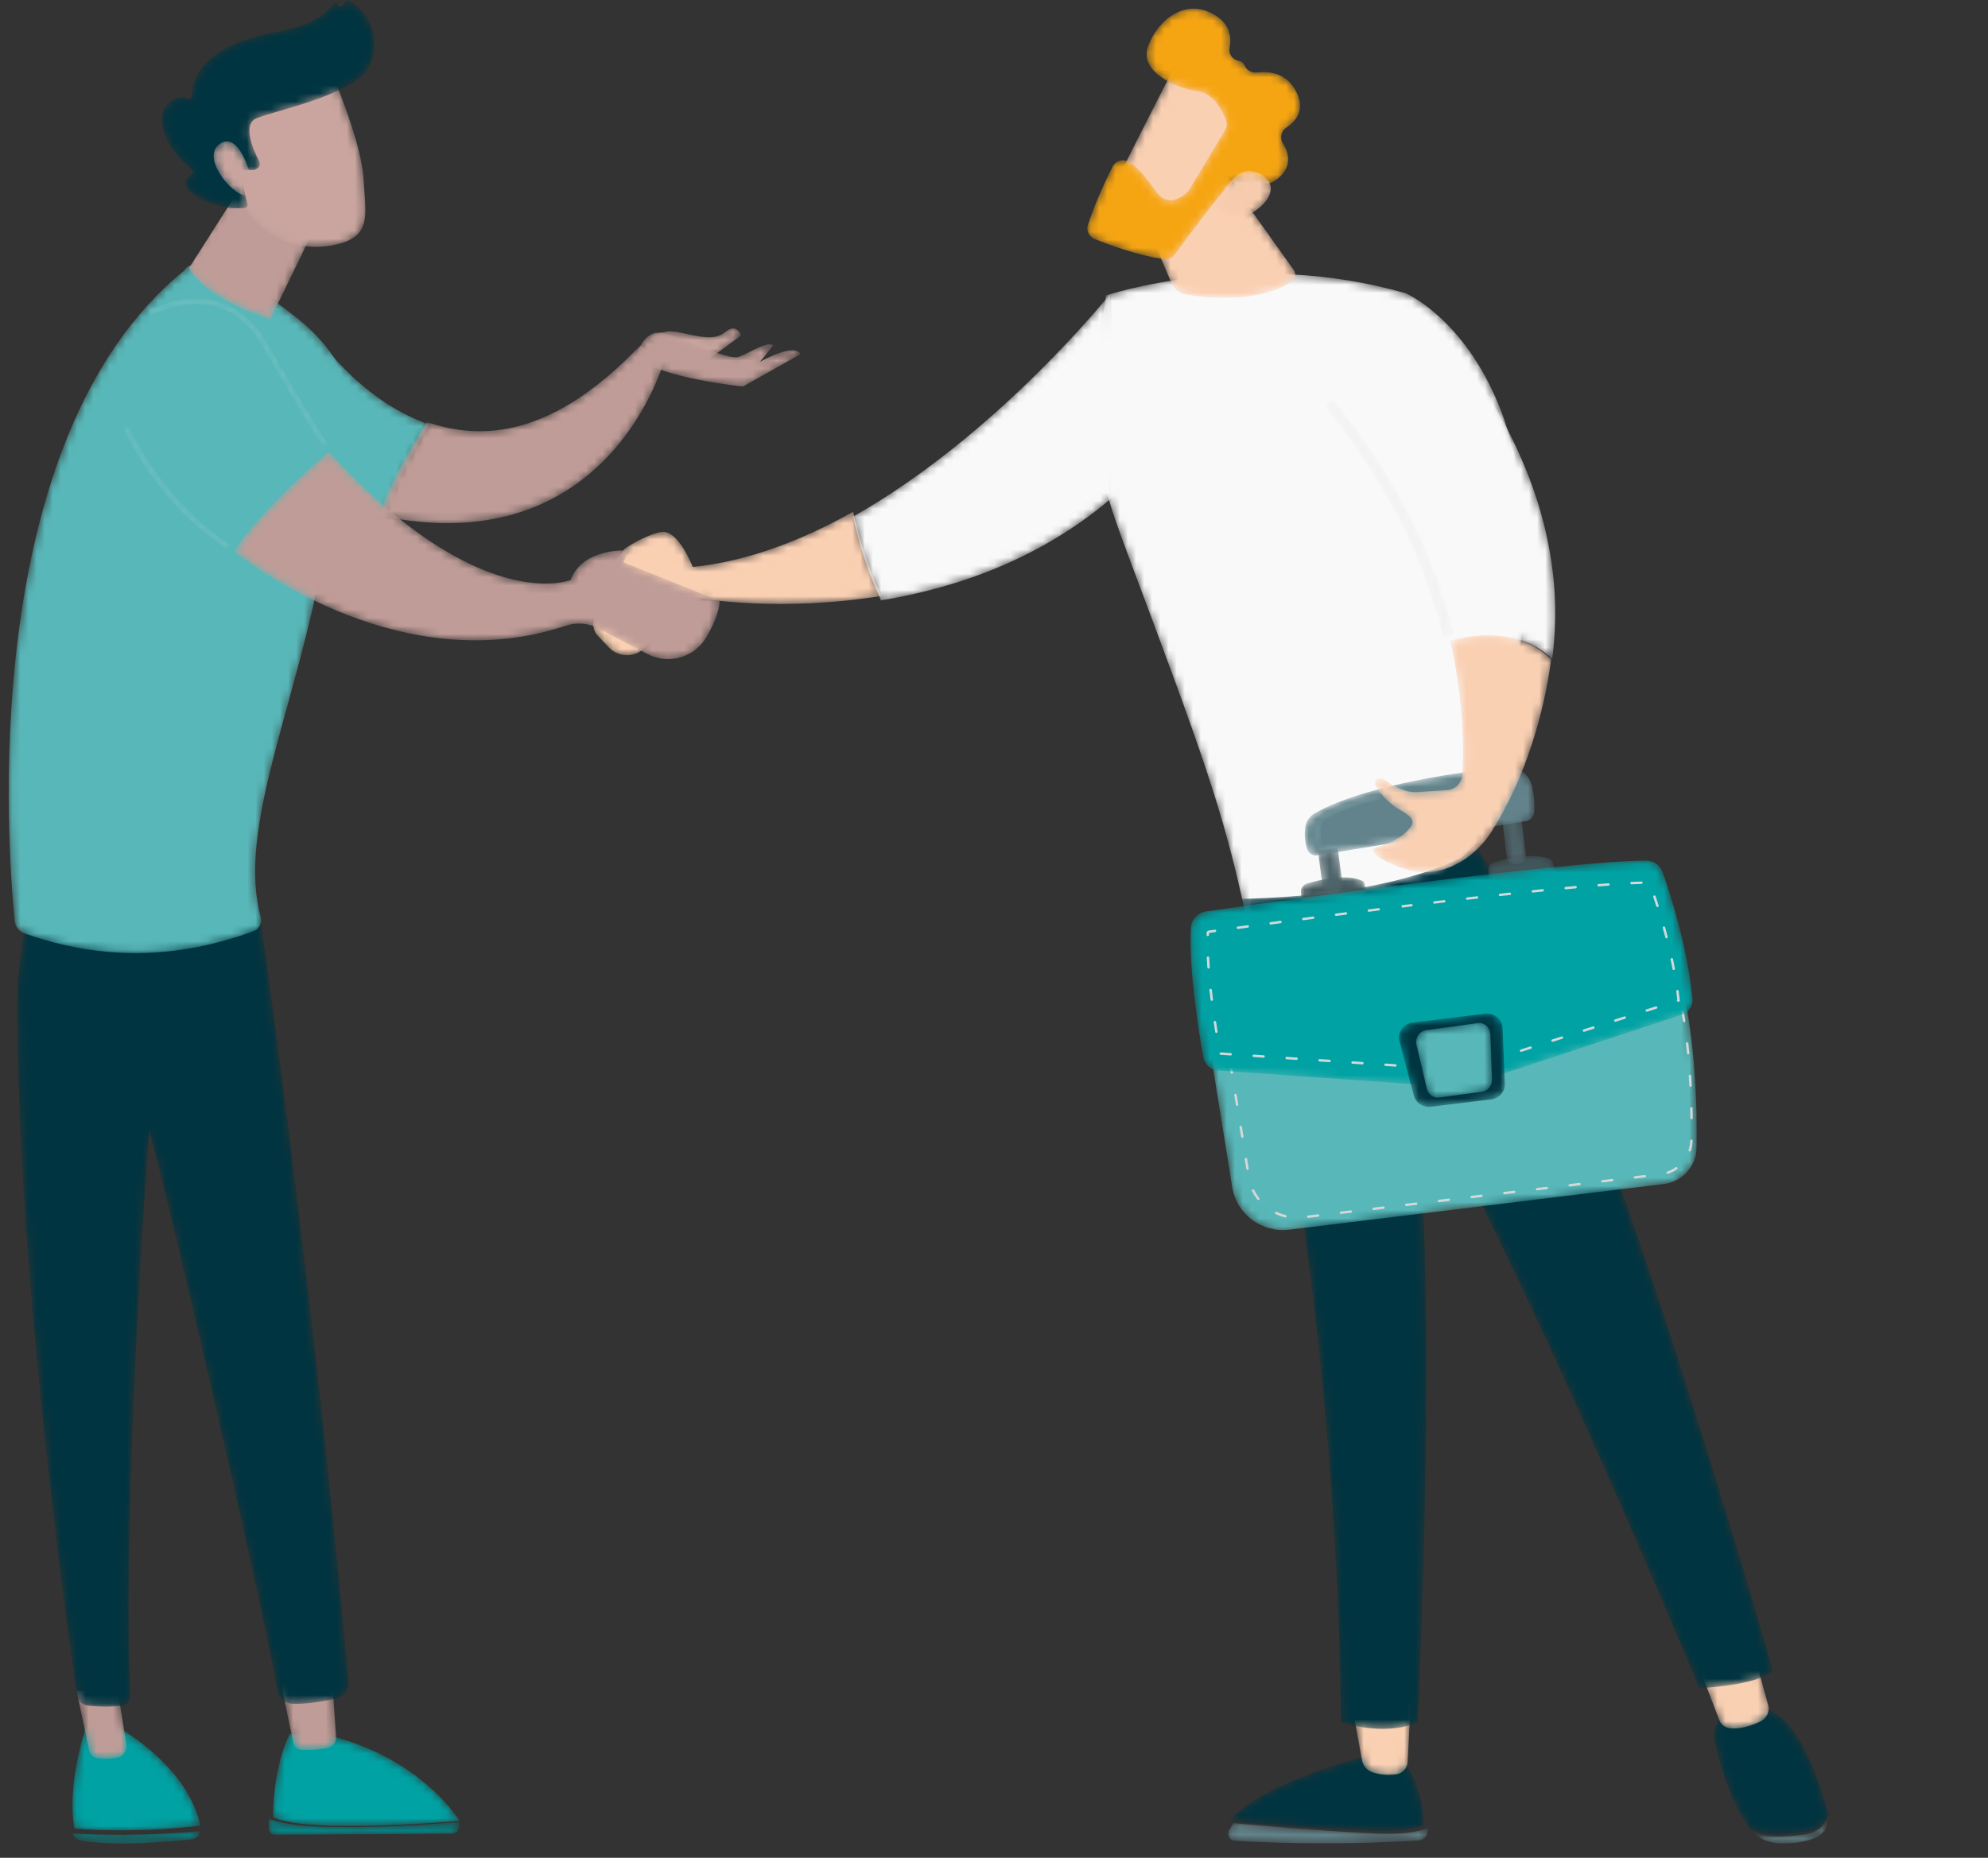 <?xml version="1.0" encoding="UTF-8"?>
<svg width="245px" height="229px" viewBox="0 0 245 229" version="1.1" xmlns="http://www.w3.org/2000/svg" xmlns:xlink="http://www.w3.org/1999/xlink">
    <rect x="0" y="0" width="245" height="229" fill="#333333" stroke="none"/>
    <title>022F639E-B6E2-4147-A924-99198C0E7AF5</title>
    <defs>
        <path d="M46.758,0.688 C46.386,5.746 45.651,10.736 44.801,15.718 C43.92,20.692 42.886,25.641 41.67,30.548 C39.242,40.362 36.204,50.039 32.468,59.457 C30.585,64.157 28.589,68.818 26.353,73.368 C25.27,75.659 24.06,77.89 22.901,80.143 C21.67,82.359 20.468,84.592 19.135,86.75 C13.972,95.475 7.923,103.696 1.019,111.095 C0.815,111.315 0.468,111.328 0.246,111.123 C0.039,110.929 0.015,110.613 0.185,110.392 L0.19,110.385 C6.334,102.447 11.867,94.102 16.669,85.343 C17.906,83.174 19.006,80.931 20.185,78.732 C21.28,76.488 22.424,74.27 23.444,71.992 C23.955,70.853 24.511,69.736 25.007,68.59 L26.518,65.164 C27.013,64.019 27.478,62.86 27.959,61.709 C28.447,60.559 28.903,59.397 29.352,58.233 C30.285,55.916 31.152,53.574 32.027,51.234 C32.862,48.88 33.696,46.526 34.476,44.152 C36.086,39.42 37.516,34.628 38.895,29.821 C40.247,25.005 41.504,20.158 42.632,15.28 C43.783,10.409 44.805,5.49 45.671,0.568 L45.674,0.554 C45.726,0.257 46.009,0.058 46.307,0.11 C46.586,0.159 46.777,0.412 46.758,0.688" id="path-1"></path>
        <path d="M7.83,2.915 C7.83,2.915 2.519,-0.639 1.783,0.18 C1.522,0.471 0.911,1.463 0.341,2.544 C-0.061,3.307 0.063,4.247 0.654,4.87 L2.023,6.313 C3.328,7.688 5.535,7.59 6.686,6.079 C7.267,5.316 7.73,4.289 7.83,2.915" id="path-3"></path>
        <path d="M11.843,6.893 C11.843,6.893 10.027,2.154 7.906,2.588 C5.785,3.021 3.463,4.637 3.463,4.637 L0.056,9.206 C0.056,9.206 9.622,12.943 12.986,10.801 C12.986,10.801 22.759,12.476 35.097,10.468 C33.311,6.729 32.246,2.986 31.622,0.081 C25.373,3.588 18.64,6.208 11.843,6.893" id="path-5"></path>
        <path d="M31.728,0.041 C31.728,0.041 17.876,17.416 0.063,27.457 C0.681,30.347 1.735,34.069 3.504,37.788 C12.745,36.278 23.44,32.673 32.507,24.666 L31.728,0.041" id="path-7"></path>
        <path d="M18.992,79.112 C16.298,66.417 13.604,59.068 4.585,35.005 C1.746,27.433 -0.832,19.771 0.413,11.786 L1.812,2.819 C1.812,2.819 19.343,-3.066 38.775,2.572 C38.775,2.572 65.286,13.997 47.278,70.426 C39.162,79.435 29.662,82.003 18.992,79.112" id="path-9"></path>
        <path d="M0.129,2.838 L4.667,13.492 C4.955,14.165 5.574,14.643 6.309,14.767 C8.925,15.205 15.254,15.891 19.411,13.22 C19.906,12.901 20.031,12.244 19.693,11.769 L11.309,0.007 L0.129,2.838" id="path-11"></path>
        <path d="M8.044,0.602 C7.856,0.782 0.106,16.178 0.106,16.178 L8.891,20.467 L18.379,6.979 C18.379,6.979 11.193,-2.397 8.044,0.602" id="path-13"></path>
        <path d="M17.007,14.977 L12.56,22.365 C12.492,22.476 12.412,22.577 12.316,22.666 C11.786,23.158 9.974,24.586 8.574,22.641 C7.38,20.984 6.261,19.478 5.06,18.856 C4.36,18.493 3.496,18.782 3.142,19.486 C2.409,20.932 0.989,23.882 0.097,26.679 C-0.127,27.381 0.237,28.133 0.922,28.41 C2.727,29.138 6.297,30.456 9.463,30.892 C9.984,30.964 10.499,30.745 10.808,30.322 C12.17,28.463 16.011,23.266 17.322,21.964 C18.539,20.756 20.787,21.211 21.799,21.502 C22.183,21.611 22.593,21.559 22.936,21.353 C23.963,20.736 25.756,19.201 24.116,16.601 C23.708,15.954 23.916,15.094 24.556,14.674 C25.704,13.922 26.948,12.511 25.762,10.225 C24.562,7.913 22.418,7.704 20.957,7.882 C20.312,7.96 19.655,7.623 19.407,7.023 C19.298,6.756 19.079,6.529 18.673,6.448 C17.909,6.292 17.406,5.596 17.557,4.832 C17.814,3.522 17.62,1.822 15.523,0.673 C11.674,-1.435 8.304,1.999 7.446,4.898 C6.59,7.798 10.892,9.846 13.598,10.189 C15.585,10.441 16.675,12.602 17.114,13.732 C17.273,14.142 17.234,14.6 17.007,14.977" id="path-15"></path>
        <path d="M0.108,4.128 C0.108,4.128 2.04,-0.109 4.251,0.064 C6.463,0.237 8.202,2.29 5.462,4.598 C2.054,7.469 0.108,4.128 0.108,4.128" id="path-17"></path>
        <path d="M0.726,0.077 C4.943,0.457 12.261,1.072 18.031,1.337 C21.498,1.496 23.495,1.142 24.645,0.663 C24.642,0.798 24.638,0.925 24.634,1.044 C24.606,1.676 24.114,2.181 23.5,2.216 C12.599,2.848 3.93,2.435 0.843,2.239 C0.205,2.199 -0.175,1.478 0.151,0.912 C0.315,0.629 0.513,0.352 0.726,0.077" id="path-19"></path>
        <path d="M17.467,9.407 C11.664,9.162 4.304,8.594 0.063,8.243 C4.232,3.354 17.467,0.059 17.467,0.059 L21.204,0.059 C23.774,3.601 24.147,6.973 24.119,8.784 C22.962,9.227 20.954,9.554 17.467,9.407" id="path-21"></path>
        <path d="M7.282,0.107 L6.918,7.22 C6.878,7.99 6.295,8.638 5.516,8.748 C4.739,8.858 3.7,8.871 2.598,8.509 C1.919,8.286 1.416,7.721 1.29,7.032 L0.035,0.107 L7.282,0.107" id="path-23"></path>
        <path d="M6.244,2.017 C8.002,1.793 8.798,0.959 9.132,0.066 L9.139,0.091 C9.397,1.031 8.798,2.006 7.599,2.469 C6.149,3.03 4.565,3.126 3.333,3.079 C2.013,3.03 0.801,2.531 0.135,1.733 L0.125,1.721 C1.451,2.32 3.311,2.39 6.244,2.017" id="path-25"></path>
        <path d="M2.292,0.058 L5.412,0.058 C10.162,-0.035 13.145,9.534 14.121,13.239 C13.768,14.227 12.926,15.15 11.066,15.397 C7.963,15.81 5.995,15.733 4.593,15.07 C2.027,11.845 0.754,7.121 0.143,4.364 C-0.553,1.229 2.292,0.058 2.292,0.058" id="path-27"></path>
        <path d="M6.99,0.045 L8.78,6.553 C8.999,7.349 8.582,8.175 7.775,8.553 C6.774,9.023 5.365,9.517 4.071,9.374 C3.461,9.307 2.956,8.915 2.755,8.39 L0.128,1.544 L6.99,0.045" id="path-29"></path>
        <path d="M65.614,101.502 C63.477,103.38 56.523,103.626 56.523,103.626 C31.48,44.152 21.039,27.78 21.039,27.78 C24.655,50.228 21.819,107.849 21.819,107.849 C17.685,109.654 12.358,107.849 12.358,107.849 C12.022,71.099 6.793,31.608 0.048,6.34 C16.975,5.963 26.174,2.312 29.113,0.013 C43.223,22.521 65.614,101.502 65.614,101.502" id="path-31"></path>
        <path d="M0.074,7.448 L3.16,26.644 C3.698,29.992 6.799,32.313 10.179,31.901 L56.364,26.267 C58.624,25.991 60.338,24.104 60.383,21.838 C60.483,16.879 60.287,8.051 58.206,0.009 L0.074,7.448" id="path-33"></path>
        <path d="M0.122,3.111 L0.069,1.561 C0.183,1.174 0.483,0.872 0.867,0.759 C2.306,0.333 5.894,-0.552 7.814,0.544 L8.301,2.291 L0.122,3.111" id="path-35"></path>
        <path d="M2.513,5.594 C2.181,5.715 1.84,5.757 1.486,5.719 C1.059,5.672 0.718,5.353 0.664,4.945 L0.049,0.348 L2.494,0.049 L3.108,4.643 C3.162,5.051 2.916,5.446 2.513,5.594" id="path-37"></path>
        <path d="M0.081,3.097 L0.028,1.547 C0.143,1.161 0.448,0.859 0.838,0.745 C2.301,0.319 5.947,-0.566 7.9,0.531 L8.396,2.277 L0.081,3.097" id="path-39"></path>
        <path d="M2.499,6.615 C2.183,6.747 1.854,6.791 1.515,6.75 C1.105,6.699 0.779,6.353 0.727,5.913 L0.076,0.407 L2.418,0.082 L3.07,5.584 C3.122,6.026 2.887,6.454 2.499,6.615" id="path-41"></path>
        <path d="M1.566,10.951 L27.25,6.747 C27.835,6.652 28.279,6.158 28.307,5.562 C28.345,4.726 28.315,3.488 27.968,2.244 C27.575,0.829 26.214,-0.083 24.763,0.069 C19.936,0.577 7.687,2.167 1.278,5.742 C0.6,6.12 0.149,6.806 0.063,7.581 C-0.019,8.32 -0.012,9.293 0.336,10.239 C0.522,10.741 1.041,11.037 1.566,10.951" id="path-43"></path>
        <path d="M0.659,6.703 C0.474,6.703 0.307,6.57 0.263,6.374 C0.254,6.331 0.025,5.286 0.164,4.231 C0.279,3.366 0.829,2.61 1.602,2.257 C2.987,1.624 5.649,0.507 7.898,0.139 C8.124,0.11 8.33,0.262 8.364,0.494 C8.399,0.726 8.247,0.943 8.025,0.979 C5.784,1.345 3.015,2.539 1.929,3.035 C1.414,3.27 1.047,3.773 0.97,4.346 C0.853,5.243 1.055,6.173 1.057,6.183 C1.107,6.412 0.97,6.64 0.752,6.692 C0.721,6.7 0.69,6.703 0.659,6.703" id="path-45"></path>
        <linearGradient x1="47.207%" y1="33.106%" x2="-47.975%" y2="-415.812%" id="linearGradient-47">
            <stop stop-color="#6E9199" offset="0%"></stop>
            <stop stop-color="#FF928E" offset="100%"></stop>
        </linearGradient>
        <path d="M2.043,6.312 C10.255,5.136 45.797,0.124 56.294,0.047 C57.199,0.041 58.007,0.608 58.312,1.469 C59.276,4.199 61.326,10.562 61.994,17.047 C62.085,17.93 61.544,18.756 60.71,19.031 L37.684,26.641 L29.301,27.731 L3.518,25.921 C2.61,25.856 1.859,25.179 1.699,24.271 C1.126,21.039 -0.09,13.439 0.157,8.414 C0.21,7.345 0.996,6.462 2.043,6.312" id="path-48"></path>
        <path d="M11.424,10.589 L4.009,11.497 C3.037,11.616 2.127,11.024 1.889,10.12 L0.119,3.398 C-0.162,2.326 0.601,1.26 1.751,1.12 L10.658,0.03 C11.784,-0.109 12.791,0.703 12.834,1.784 L13.112,8.689 C13.149,9.643 12.417,10.468 11.424,10.589" id="path-50"></path>
        <path d="M8.217,8.586 L2.909,9.313 C2.213,9.408 1.56,8.934 1.39,8.211 L0.122,2.828 C-0.078,1.971 0.468,1.118 1.292,1.004 L7.67,0.131 C8.476,0.02 9.197,0.671 9.227,1.536 L9.427,7.065 C9.453,7.829 8.928,8.489 8.217,8.586" id="path-52"></path>
        <path d="M9.512,0.74 C11.206,7.877 11.251,14.858 10.993,17.4 C10.896,18.357 10.14,19.105 9.198,19.173 C8.128,19.25 6.671,19.35 5.368,19.426 C3.937,19.51 2.348,18.588 1.286,17.817 C0.743,17.424 0.042,18.037 0.344,18.641 C0.866,19.683 1.773,20.502 2.672,21.199 C3.214,21.618 5.012,22.364 4.888,23.189 C4.847,23.45 4.694,23.676 4.528,23.879 C3.528,25.102 2.015,25.756 0.523,26.222 C0.335,26.282 0.138,26.344 0.006,26.491 C-0.031,27.476 2.939,28.57 3.705,28.829 C4.854,29.217 6.071,29.383 7.277,29.253 C10.265,28.931 13.024,26.829 14.635,24.293 C18.937,17.515 21.161,9.328 21.974,3.068 C17.972,-1.012 11.93,0.023 9.512,0.74" id="path-54"></path>
        <path d="M27.351,42.917 C30.642,18.699 11.479,0.076 11.479,0.076 L0.076,13.021 C8.733,23.53 12.848,33.16 14.728,40.722 C17.22,40.015 23.223,38.899 27.351,42.917" id="path-56"></path>
        <path d="M14.978,29.303 C14.668,29.303 14.387,29.092 14.311,28.774 C12.057,19.394 7.304,10.108 0.186,1.176 C-0.051,0.877 -0.004,0.441 0.292,0.202 C0.588,-0.037 1.022,0.01 1.259,0.308 C8.503,9.402 13.344,18.87 15.647,28.449 C15.735,28.82 15.509,29.194 15.14,29.285 C15.086,29.298 15.032,29.303 14.978,29.303" id="path-58"></path>
        <path d="M15.756,12.449 C15.759,12.324 15.75,12.199 15.72,12.073 C13.951,4.653 5.167,0.03 5.167,0.03 L1.687,0.318 C-0.314,6.859 -0.057,10.87 0.264,12.657 C0.273,12.707 0.287,12.755 0.3,12.803 C3.172,13.075 9.081,13.251 15.756,12.449" id="path-60"></path>
        <path d="M0.042,0.279 C0.2,0.738 0.623,1.095 1.166,1.185 C5.318,1.883 11.917,1.322 14.688,1.032 C15.299,0.969 15.746,0.517 15.756,0.007 C8.969,0.624 2.962,0.488 0.042,0.279" id="path-62"></path>
        <path d="M0.03,0.029 L1.561,7.349 C1.672,7.885 2.088,8.288 2.59,8.335 C3.205,8.392 4.081,8.425 4.961,8.297 C5.75,8.181 6.3,7.384 6.161,6.53 L5.097,0.029 L0.03,0.029" id="path-64"></path>
        <path d="M7.154,1.046 C3.18,0.937 1.124,0.476 0.061,0.05 C0.059,0.438 0.061,0.833 0.075,1.243 C0.088,1.68 0.418,2.029 0.823,2.026 L22.644,1.887 C23.341,1.883 23.748,1.09 23.446,0.463 C20.585,0.696 13.299,1.215 7.154,1.046" id="path-66"></path>
        <path d="M23.055,10.813 C23.029,10.757 23.007,10.701 22.97,10.648 C21.075,7.943 16.249,2.554 6.712,0.218 L2.137,0.07 C2.137,0.07 0.099,3.687 0.06,10.39 C1.105,10.827 3.127,11.298 7.035,11.41 C13.077,11.583 20.242,11.051 23.055,10.813" id="path-68"></path>
        <path d="M0.035,1.432 C0.112,1.755 1.123,6.677 1.513,8.585 C1.606,9.039 1.997,9.371 2.463,9.395 C3.294,9.437 4.635,9.442 5.788,9.16 C6.41,9.006 6.829,8.434 6.784,7.798 L6.24,0.013 L0.035,1.432" id="path-70"></path>
        <path d="M29.823,7.3 C29.823,7.3 36.261,50.977 40.907,102.953 C40.994,103.921 40.212,104.764 39.249,104.964 C37.83,105.259 35.744,105.609 34.017,105.562 C33.095,105.536 32.323,104.861 32.168,103.964 C30.585,94.799 19.291,45.616 16.326,34.791 C16.326,34.791 12.921,80.772 14.01,104.627 C14.037,105.221 13.598,105.735 12.999,105.803 C12.093,105.907 10.643,105.985 8.799,105.791 C8.099,105.718 7.533,105.195 7.433,104.507 C6.305,96.751 -0.184,50.586 0.091,17.33 C0.108,15.454 2.321,0.045 2.321,0.045 L29.823,7.3" id="path-72"></path>
        <path d="M1.999,82.504 C1.345,82.271 0.89,81.676 0.818,80.984 C-0.027,72.762 -4.116,21.772 21.707,0.797 C21.707,0.797 23.187,-3.09 35.36,6.466 C47.533,16.022 41.015,26.039 38.101,39.855 C34.575,56.573 28.388,70.238 31.125,80.526 C31.313,81.237 30.942,81.982 30.254,82.236 C20.799,85.732 11.379,85.848 1.999,82.504" id="path-74"></path>
        <path d="M10.404,0.025 C10.396,0.749 0.107,15.415 0.107,15.415 C0.107,15.415 1.953,19.066 10.77,22.029 L18.381,6.326 L10.404,0.025" id="path-76"></path>
        <path d="M14.694,0.122 C14.694,0.122 18.329,8.617 18.573,13.074 C18.818,17.534 19.761,20.426 14.694,21.325 C9.626,22.223 5.357,19.654 3.045,15.213 C3.045,15.213 -0.579,8.369 0.234,5.567 C1.047,2.764 14.694,0.122 14.694,0.122" id="path-78"></path>
        <path d="M11.386,20.962 L11.678,20.834 C12.051,20.671 12.212,20.232 12.023,19.875 C11.298,18.488 9.884,15.312 11.711,14.572 C14.066,13.617 23.392,11.736 25.405,8.464 C27.339,5.32 25.625,1.26 23.05,0.104 C22.877,0.028 22.674,0.088 22.586,0.255 L22.371,0.656 C22.225,0.931 21.814,0.889 21.727,0.591 C21.643,0.303 21.257,0.248 21.097,0.501 C20.478,1.48 18.808,3.068 14.342,3.882 C7.995,5.04 3.799,7.58 3.695,11.917 C3.689,12.192 3.391,12.346 3.154,12.202 C2.685,11.92 1.934,11.787 0.932,12.62 C-0.81,14.07 -0.097,17.829 3.725,20.921 C3.906,21.068 3.905,21.348 3.707,21.475 C3.015,21.92 1.982,22.981 4.658,24.396 C7.425,25.859 9.493,25.739 10.288,25.608 C10.487,25.577 10.613,25.387 10.571,25.193 L9.721,21.381 C9.673,21.166 9.84,20.962 10.062,20.962 L11.386,20.962" id="path-80"></path>
        <path d="M4.671,4.37 C4.671,4.37 3.284,-1.171 0.892,0.383 C-1.499,1.937 2.134,6.59 4.056,6.798 L4.671,4.37" id="path-82"></path>
        <path d="M0.745,19.253 C2.81,19.949 5.178,20.591 7.051,20.996 C8.222,17.302 10.398,12.667 12.51,9.297 C4.751,6.61 0.018,0.121 0.018,0.121 L0.745,19.253 Z" id="path-84"></path>
        <path d="M32.182,0.062 C21.514,11.245 12.88,11.902 5.878,9.5 C3.761,12.847 1.176,17.352 0.003,21.022 C28.49,27.119 35.199,1.691 35.199,1.691 L32.182,0.062" id="path-86"></path>
        <path d="M0.084,1.418 C0.084,1.418 1.343,0.103 3.674,0.516 C6.003,0.929 8.078,1.716 9.531,0.516 C10.982,-0.684 11.492,0.927 11.492,0.927 L7.144,4.141 L0.084,1.418" id="path-88"></path>
        <path d="M0.124,3.026 C0.124,3.026 0.937,-0.371 3.389,0.093 C5.841,0.559 11.408,3.582 12.843,3.026 C14.278,2.47 16.112,1.136 17.053,1.608 L15.396,3.665 C15.396,3.665 19.657,1.21 20.392,2.719 L13.299,6.704 C13.299,6.704 2.924,5.668 0.124,3.026" id="path-90"></path>
        <path d="M0.005,12.31 C0.005,12.31 19.645,28.605 40.855,21.496 C42.171,21.054 43.609,21.15 44.836,21.792 L50.933,24.982 C53.493,26.321 56.662,25.442 58.148,22.982 C58.994,21.578 59.717,19.975 59.861,18.438 L47.931,13.654 L48.81,12.205 C48.81,12.205 42.984,11.717 41.46,15.852 C41.46,15.852 30.365,20.423 11.653,0.036 C11.653,0.036 3.162,7.187 0.005,12.31" id="path-92"></path>
        <path d="M12.747,15.099 C12.681,15.099 12.614,15.081 12.556,15.041 C4.142,9.535 0.184,0.647 0.145,0.558 C0.072,0.388 0.153,0.194 0.326,0.123 C0.501,0.051 0.702,0.13 0.775,0.298 C0.814,0.386 4.698,9.098 12.938,14.493 C13.095,14.595 13.136,14.801 13.03,14.953 C12.965,15.048 12.857,15.099 12.747,15.099" id="path-94"></path>
        <path d="M21.624,18.266 C21.514,18.266 21.406,18.213 21.342,18.116 C21.317,18.078 18.793,14.256 13.987,5.884 C12.51,3.31 10.568,1.679 8.214,1.039 C4.319,-0.021 0.564,2.012 0.527,2.033 C0.366,2.119 0.161,2.066 0.069,1.91 C-0.023,1.753 0.033,1.554 0.195,1.465 C0.356,1.375 4.22,-0.727 8.39,0.409 C10.923,1.096 13.004,2.831 14.574,5.565 C19.368,13.916 21.881,17.725 21.906,17.762 C22.007,17.914 21.962,18.116 21.807,18.213 C21.749,18.249 21.687,18.266 21.624,18.266" id="path-96"></path>
    </defs>
    <g id="Page-1" stroke="none" stroke-width="1" fill="none" fill-rule="evenodd">
        <g id="Habillage" transform="translate(-64, -632)">
            <g id="Illustration-bas" transform="translate(-167.031, 529)">
                <g id="nego" transform="translate(232.031, 103)">
                    <g id="Group-12" transform="translate(195.523, 86.085)">
                        <mask id="mask-2" fill="white">
                            <use xlink:href="#path-1"></use>
                        </mask>
                        <g id="Clip-11"></g>
                    </g>
                    <g id="Group-97" transform="translate(72.007, 73.487)">
                        <mask id="mask-4" fill="white">
                            <use xlink:href="#path-3"></use>
                        </mask>
                        <g id="Clip-96"></g>
                        <path d="M7.83,2.915 C7.83,2.915 2.519,-0.639 1.783,0.18 C1.522,0.471 0.911,1.463 0.341,2.544 C-0.061,3.307 0.063,4.247 0.654,4.87 L2.023,6.313 C3.328,7.688 5.535,7.59 6.686,6.079 C7.267,5.316 7.73,4.289 7.83,2.915" id="Fill-95" fill="#FAD0B3" mask="url(#mask-4)"></path>
                    </g>
                    <g id="Group-100" transform="translate(72.533, 62.989)">
                        <mask id="mask-6" fill="white">
                            <use xlink:href="#path-5"></use>
                        </mask>
                        <g id="Clip-99"></g>
                        <path d="M11.843,6.893 C11.843,6.893 10.027,2.154 7.906,2.588 C5.785,3.021 3.463,4.637 3.463,4.637 L0.056,9.206 C0.056,9.206 9.622,12.943 12.986,10.801 C12.986,10.801 22.759,12.476 35.097,10.468 C33.311,6.729 32.246,2.986 31.622,0.081 C25.373,3.588 18.64,6.208 11.843,6.893" id="Fill-98" fill="#FAD0B3" mask="url(#mask-6)"></path>
                    </g>
                    <g id="Group-103" transform="translate(104.069, 36.219)">
                        <mask id="mask-8" fill="white">
                            <use xlink:href="#path-7"></use>
                        </mask>
                        <g id="Clip-102"></g>
                        <path d="M31.728,0.041 C31.728,0.041 17.876,17.416 0.063,27.457 C0.681,30.347 1.735,34.069 3.504,37.788 C12.745,36.278 23.44,32.673 32.507,24.666 L31.728,0.041" id="Fill-101" fill="#F9F9F9" mask="url(#mask-8)"></path>
                    </g>
                    <g id="Group-106" transform="translate(133.502, 33.594)">
                        <mask id="mask-10" fill="white">
                            <use xlink:href="#path-9"></use>
                        </mask>
                        <g id="Clip-105"></g>
                        <path d="M18.992,79.112 C16.298,66.417 13.604,59.068 4.585,35.005 C1.746,27.433 -0.832,19.771 0.413,11.786 L1.812,2.819 C1.812,2.819 19.343,-3.066 38.775,2.572 C38.775,2.572 65.286,13.997 47.278,70.426 C39.162,79.435 29.662,82.003 18.992,79.112" id="Fill-104" fill="#F9F9F9" mask="url(#mask-10)"></path>
                    </g>
                    <g id="Group-109" transform="translate(138.758, 21.521)">
                        <mask id="mask-12" fill="white">
                            <use xlink:href="#path-11"></use>
                        </mask>
                        <g id="Clip-108"></g>
                        <path d="M0.129,2.838 L4.667,13.492 C4.955,14.165 5.574,14.643 6.309,14.767 C8.925,15.205 15.254,15.891 19.411,13.22 C19.906,12.901 20.031,12.244 19.693,11.769 L11.309,0.007 L0.129,2.838" id="Fill-107" fill="#FAD0B3" mask="url(#mask-12)"></path>
                    </g>
                    <g id="Group-112" transform="translate(135.605, 7.874)">
                        <mask id="mask-14" fill="white">
                            <use xlink:href="#path-13"></use>
                        </mask>
                        <g id="Clip-111"></g>
                        <path d="M8.044,0.602 C7.856,0.782 0.106,16.178 0.106,16.178 L8.891,20.467 L18.379,6.979 C18.379,6.979 11.193,-2.397 8.044,0.602" id="Fill-110" fill="#FAD0B3" mask="url(#mask-14)"></path>
                    </g>
                    <g id="Group-115" transform="translate(132.977, 1.05)">
                        <mask id="mask-16" fill="white">
                            <use xlink:href="#path-15"></use>
                        </mask>
                        <g id="Clip-114"></g>
                        <path d="M17.007,14.977 L12.56,22.365 C12.492,22.476 12.412,22.577 12.316,22.666 C11.786,23.158 9.974,24.586 8.574,22.641 C7.38,20.984 6.261,19.478 5.06,18.856 C4.36,18.493 3.496,18.782 3.142,19.486 C2.409,20.932 0.989,23.882 0.097,26.679 C-0.127,27.381 0.237,28.133 0.922,28.41 C2.727,29.138 6.297,30.456 9.463,30.892 C9.984,30.964 10.499,30.745 10.808,30.322 C12.17,28.463 16.011,23.266 17.322,21.964 C18.539,20.756 20.787,21.211 21.799,21.502 C22.183,21.611 22.593,21.559 22.936,21.353 C23.963,20.736 25.756,19.201 24.116,16.601 C23.708,15.954 23.916,15.094 24.556,14.674 C25.704,13.922 26.948,12.511 25.762,10.225 C24.562,7.913 22.418,7.704 20.957,7.882 C20.312,7.96 19.655,7.623 19.407,7.023 C19.298,6.756 19.079,6.529 18.673,6.448 C17.909,6.292 17.406,5.596 17.557,4.832 C17.814,3.522 17.62,1.822 15.523,0.673 C11.674,-1.435 8.304,1.999 7.446,4.898 C6.59,7.798 10.892,9.846 13.598,10.189 C15.585,10.441 16.675,12.602 17.114,13.732 C17.273,14.142 17.234,14.6 17.007,14.977" id="Fill-113" fill="#F6A512" mask="url(#mask-16)"></path>
                    </g>
                    <g id="Group-118" transform="translate(148.745, 20.996)">
                        <mask id="mask-18" fill="white">
                            <use xlink:href="#path-17"></use>
                        </mask>
                        <g id="Clip-117"></g>
                        <path d="M0.108,4.128 C0.108,4.128 2.04,-0.109 4.251,0.064 C6.463,0.237 8.202,2.29 5.462,4.598 C2.054,7.469 0.108,4.128 0.108,4.128" id="Fill-116" fill="#F7CCAE" mask="url(#mask-18)"></path>
                    </g>
                    <g id="Group-121" transform="translate(150.322, 224.66)">
                        <mask id="mask-20" fill="white">
                            <use xlink:href="#path-19"></use>
                        </mask>
                        <g id="Clip-120"></g>
                        <path d="M0.726,0.077 C4.943,0.457 12.261,1.072 18.031,1.337 C21.498,1.496 23.495,1.142 24.645,0.663 C24.642,0.798 24.638,0.925 24.634,1.044 C24.606,1.676 24.114,2.181 23.5,2.216 C12.599,2.848 3.93,2.435 0.843,2.239 C0.205,2.199 -0.175,1.478 0.151,0.912 C0.315,0.629 0.513,0.352 0.726,0.077" id="Fill-119" fill="#62838B" mask="url(#mask-20)"></path>
                    </g>
                    <g id="Group-124" transform="translate(150.322, 216.262)">
                        <mask id="mask-22" fill="white">
                            <use xlink:href="#path-21"></use>
                        </mask>
                        <g id="Clip-123"></g>
                        <path d="M17.467,9.407 C11.664,9.162 4.304,8.594 0.063,8.243 C4.232,3.354 17.467,0.059 17.467,0.059 L21.204,0.059 C23.774,3.601 24.147,6.973 24.119,8.784 C22.962,9.227 20.954,9.554 17.467,9.407" id="Fill-122" fill="#003440" mask="url(#mask-22)"></path>
                    </g>
                    <g id="Group-127" transform="translate(165.564, 209.963)">
                        <mask id="mask-24" fill="white">
                            <use xlink:href="#path-23"></use>
                        </mask>
                        <g id="Clip-126"></g>
                        <path d="M7.282,0.107 L6.918,7.22 C6.878,7.99 6.295,8.638 5.516,8.748 C4.739,8.858 3.7,8.871 2.598,8.509 C1.919,8.286 1.416,7.721 1.29,7.032 L0.035,0.107 L7.282,0.107" id="Fill-125" fill="#FAD0B3" mask="url(#mask-24)"></path>
                    </g>
                    <g id="Group-130" transform="translate(214.971, 224.136)">
                        <mask id="mask-26" fill="white">
                            <use xlink:href="#path-25"></use>
                        </mask>
                        <g id="Clip-129"></g>
                        <path d="M6.244,2.017 C8.002,1.793 8.798,0.959 9.132,0.066 L9.139,0.091 C9.397,1.031 8.798,2.006 7.599,2.469 C6.149,3.03 4.565,3.126 3.333,3.079 C2.013,3.03 0.801,2.531 0.135,1.733 L0.125,1.721 C1.451,2.32 3.311,2.39 6.244,2.017" id="Fill-128" fill="#62838B" mask="url(#mask-26)"></path>
                    </g>
                    <g id="Group-133" transform="translate(210.24, 210.488)">
                        <mask id="mask-28" fill="white">
                            <use xlink:href="#path-27"></use>
                        </mask>
                        <g id="Clip-132"></g>
                        <path d="M2.292,0.058 L5.412,0.058 C10.162,-0.035 13.145,9.534 14.121,13.239 C13.768,14.227 12.926,15.15 11.066,15.397 C7.963,15.81 5.995,15.733 4.593,15.07 C2.027,11.845 0.754,7.121 0.143,4.364 C-0.553,1.229 2.292,0.058 2.292,0.058" id="Fill-131" fill="#003440" mask="url(#mask-28)"></path>
                    </g>
                    <g id="Group-136" transform="translate(208.138, 203.664)">
                        <mask id="mask-30" fill="white">
                            <use xlink:href="#path-29"></use>
                        </mask>
                        <g id="Clip-135"></g>
                        <path d="M6.99,0.045 L8.78,6.553 C8.999,7.349 8.582,8.175 7.775,8.553 C6.774,9.023 5.365,9.517 4.071,9.374 C3.461,9.307 2.956,8.915 2.755,8.39 L0.128,1.544 L6.99,0.045" id="Fill-134" fill="#FAD0B3" mask="url(#mask-30)"></path>
                    </g>
                    <g id="Group-139" transform="translate(151.898, 104.457)">
                        <mask id="mask-32" fill="white">
                            <use xlink:href="#path-31"></use>
                        </mask>
                        <g id="Clip-138"></g>
                        <path d="M65.614,101.502 C63.477,103.38 56.523,103.626 56.523,103.626 C31.48,44.152 21.039,27.78 21.039,27.78 C24.655,50.228 21.819,107.849 21.819,107.849 C17.685,109.654 12.358,107.849 12.358,107.849 C12.022,71.099 6.793,31.608 0.048,6.34 C16.975,5.963 26.174,2.312 29.113,0.013 C43.223,22.521 65.614,101.502 65.614,101.502" id="Fill-137" fill="#003440" mask="url(#mask-32)"></path>
                    </g>
                    <g id="Group-142" transform="translate(147.694, 119.679)">
                        <mask id="mask-34" fill="white">
                            <use xlink:href="#path-33"></use>
                        </mask>
                        <g id="Clip-141"></g>
                        <path d="M0.074,7.448 L3.16,26.644 C3.698,29.992 6.799,32.313 10.179,31.901 L56.364,26.267 C58.624,25.991 60.338,24.104 60.383,21.838 C60.483,16.879 60.287,8.051 58.206,0.009 L0.074,7.448" id="Fill-140" fill="#58B7B8" mask="url(#mask-34)"></path>
                    </g>
                    <path d="M202.036,120.656 C201.96,120.656 201.895,120.601 201.885,120.526 C201.875,120.444 201.933,120.369 202.017,120.357 L203.224,120.205 C203.318,120.195 203.383,120.254 203.394,120.335 C203.404,120.418 203.346,120.492 203.263,120.503 L202.056,120.655 L202.036,120.656 Z M198.012,121.164 C197.937,121.164 197.871,121.109 197.861,121.033 C197.851,120.951 197.909,120.875 197.993,120.865 L199.2,120.713 C199.294,120.701 199.359,120.761 199.37,120.843 C199.382,120.925 199.322,121 199.239,121.01 L198.032,121.163 L198.012,121.164 Z M193.988,121.673 C193.913,121.673 193.847,121.616 193.837,121.542 C193.827,121.459 193.885,121.384 193.969,121.374 L195.175,121.222 C195.271,121.207 195.335,121.269 195.346,121.35 C195.358,121.433 195.298,121.508 195.215,121.518 L194.007,121.671 L193.988,121.673 Z M205.814,122.072 C205.744,122.072 205.681,122.024 205.665,121.953 C205.578,121.564 205.488,121.174 205.392,120.787 C205.372,120.707 205.422,120.626 205.504,120.606 C205.589,120.585 205.669,120.637 205.687,120.717 C205.783,121.106 205.875,121.497 205.963,121.889 C205.98,121.971 205.928,122.051 205.847,122.069 L205.814,122.072 Z M189.963,122.18 C189.889,122.18 189.822,122.124 189.813,122.049 C189.803,121.967 189.861,121.892 189.945,121.881 L191.151,121.728 C191.247,121.72 191.311,121.776 191.322,121.858 C191.334,121.94 191.274,122.015 191.191,122.026 L189.983,122.179 L189.963,122.18 Z M185.939,122.688 C185.864,122.688 185.798,122.632 185.789,122.557 C185.778,122.474 185.837,122.399 185.921,122.389 L187.127,122.237 C187.224,122.226 187.287,122.284 187.298,122.367 C187.308,122.448 187.25,122.524 187.166,122.535 L185.959,122.687 L185.939,122.688 Z M181.915,123.196 C181.84,123.196 181.774,123.139 181.765,123.064 C181.754,122.982 181.813,122.907 181.897,122.897 L183.103,122.744 C183.195,122.734 183.263,122.792 183.274,122.874 C183.284,122.956 183.226,123.032 183.142,123.042 L181.935,123.194 L181.915,123.196 Z M177.891,123.703 C177.815,123.703 177.75,123.648 177.741,123.572 C177.73,123.489 177.789,123.415 177.873,123.404 L179.079,123.252 C179.166,123.24 179.24,123.299 179.25,123.381 C179.26,123.463 179.202,123.538 179.119,123.55 L177.911,123.702 L177.891,123.703 Z M173.867,124.211 C173.793,124.211 173.726,124.156 173.717,124.08 C173.706,123.997 173.765,123.922 173.849,123.912 L175.055,123.76 C175.148,123.746 175.216,123.808 175.225,123.889 C175.237,123.972 175.178,124.047 175.095,124.057 L173.887,124.21 L173.867,124.211 Z M169.843,124.718 C169.767,124.718 169.702,124.663 169.693,124.587 C169.681,124.505 169.741,124.43 169.825,124.419 L171.031,124.267 C171.126,124.259 171.191,124.316 171.201,124.397 C171.212,124.478 171.154,124.554 171.07,124.565 L169.863,124.717 L169.843,124.718 Z M165.819,125.226 C165.743,125.226 165.678,125.171 165.669,125.095 C165.658,125.014 165.717,124.937 165.801,124.927 L167.007,124.775 C167.102,124.766 167.167,124.823 167.177,124.905 C167.188,124.987 167.129,125.062 167.046,125.073 L165.839,125.225 L165.819,125.226 Z M161.795,125.734 C161.719,125.734 161.654,125.679 161.645,125.602 C161.634,125.52 161.693,125.445 161.776,125.435 L162.983,125.282 C163.079,125.272 163.143,125.331 163.153,125.412 C163.164,125.495 163.105,125.57 163.022,125.58 L161.815,125.732 L161.795,125.734 Z M206.548,126.005 C206.475,126.005 206.41,125.951 206.398,125.878 C206.338,125.484 206.274,125.09 206.206,124.695 C206.191,124.613 206.247,124.536 206.33,124.522 C206.418,124.509 206.492,124.564 206.505,124.645 C206.573,125.041 206.638,125.437 206.7,125.832 C206.712,125.915 206.654,125.991 206.572,126.004 L206.548,126.005 Z M157.771,126.241 C157.695,126.241 157.63,126.186 157.621,126.11 C157.61,126.029 157.669,125.953 157.752,125.942 L158.959,125.79 C159.055,125.778 159.119,125.839 159.129,125.92 C159.14,126.003 159.081,126.077 158.998,126.088 L157.791,126.24 L157.771,126.241 Z M153.747,126.749 C153.671,126.749 153.606,126.694 153.595,126.618 C153.585,126.536 153.645,126.46 153.727,126.45 L154.935,126.298 C155.032,126.286 155.095,126.346 155.105,126.427 C155.116,126.51 155.057,126.585 154.973,126.595 L153.767,126.748 L153.747,126.749 Z M150.165,128.411 C150.091,128.411 150.028,128.358 150.014,128.285 L149.796,126.946 L150.911,126.805 C150.997,126.792 151.07,126.854 151.081,126.935 C151.092,127.018 151.033,127.092 150.949,127.103 L150.147,127.204 L150.315,128.236 C150.328,128.318 150.272,128.395 150.19,128.408 L150.165,128.411 Z M207.044,129.975 C206.967,129.975 206.9,129.918 206.894,129.839 C206.854,129.446 206.813,129.048 206.767,128.648 C206.757,128.565 206.818,128.492 206.9,128.483 C206.983,128.472 207.059,128.533 207.069,128.614 C207.115,129.015 207.157,129.414 207.196,129.81 C207.204,129.893 207.143,129.966 207.059,129.974 L207.044,129.975 Z M150.808,132.36 C150.735,132.36 150.67,132.308 150.658,132.233 L150.465,131.048 C150.452,130.967 150.509,130.89 150.592,130.877 C150.678,130.863 150.753,130.92 150.766,131.001 L150.959,132.186 C150.972,132.267 150.916,132.344 150.832,132.357 L150.808,132.36 Z M207.341,133.965 C207.26,133.965 207.193,133.904 207.189,133.824 C207.168,133.43 207.145,133.032 207.119,132.628 C207.113,132.544 207.177,132.473 207.261,132.468 C207.362,132.474 207.418,132.525 207.422,132.608 C207.448,133.013 207.472,133.415 207.492,133.808 C207.496,133.891 207.433,133.962 207.349,133.965 L207.341,133.965 Z M151.452,136.309 C151.379,136.309 151.315,136.257 151.303,136.182 L151.109,134.998 C151.096,134.916 151.152,134.839 151.235,134.826 C151.319,134.814 151.396,134.868 151.41,134.951 L151.603,136.135 C151.616,136.216 151.56,136.294 151.478,136.307 L151.452,136.309 Z M207.46,137.965 C207.377,137.965 207.309,137.898 207.307,137.816 C207.303,137.428 207.298,137.029 207.289,136.618 C207.288,136.535 207.354,136.465 207.439,136.464 C207.53,136.45 207.592,136.528 207.593,136.611 C207.603,137.024 207.608,137.426 207.612,137.814 C207.612,137.896 207.546,137.965 207.46,137.965 Z M152.097,140.259 C152.023,140.259 151.959,140.206 151.947,140.133 L151.753,138.947 C151.74,138.866 151.797,138.788 151.879,138.775 C151.966,138.761 152.04,138.819 152.054,138.9 L152.246,140.084 C152.26,140.167 152.204,140.243 152.121,140.256 L152.097,140.259 Z M207.245,141.944 C207.229,141.944 207.213,141.942 207.198,141.938 C207.119,141.913 207.073,141.827 207.1,141.749 C207.217,141.382 207.282,140.999 207.292,140.612 C207.293,140.529 207.361,140.465 207.443,140.465 L207.447,140.465 C207.531,140.467 207.597,140.536 207.596,140.618 C207.586,141.034 207.516,141.446 207.389,141.839 C207.369,141.904 207.309,141.944 207.245,141.944 Z M152.74,144.208 C152.667,144.208 152.602,144.156 152.591,144.082 L152.398,142.896 C152.383,142.815 152.441,142.738 152.523,142.725 C152.607,142.712 152.684,142.767 152.697,142.849 L152.89,144.034 C152.904,144.116 152.848,144.192 152.765,144.205 L152.74,144.208 Z M204.511,144.703 C204.447,144.703 204.389,144.663 204.368,144.6 C204.34,144.523 204.382,144.438 204.462,144.41 C204.832,144.284 205.182,144.108 205.505,143.887 C205.573,143.84 205.669,143.857 205.716,143.925 C205.764,143.992 205.748,144.086 205.679,144.133 C205.333,144.371 204.957,144.56 204.56,144.695 C204.545,144.7 204.527,144.703 204.511,144.703 Z M200.502,145.28 C200.426,145.28 200.361,145.223 200.352,145.149 C200.341,145.066 200.401,144.991 200.483,144.981 L201.691,144.835 C201.78,144.825 201.851,144.884 201.861,144.966 C201.872,145.048 201.812,145.124 201.728,145.133 L200.52,145.278 L200.502,145.28 Z M196.475,145.764 C196.399,145.764 196.334,145.707 196.325,145.633 C196.314,145.55 196.374,145.475 196.456,145.465 L197.664,145.32 C197.754,145.31 197.824,145.369 197.835,145.45 C197.845,145.533 197.785,145.608 197.702,145.618 L196.494,145.762 L196.475,145.764 Z M192.448,146.248 C192.373,146.248 192.307,146.193 192.297,146.117 C192.287,146.034 192.346,145.959 192.43,145.949 L193.638,145.804 C193.725,145.791 193.797,145.853 193.808,145.934 C193.817,146.017 193.757,146.092 193.675,146.102 L192.467,146.248 L192.448,146.248 Z M188.422,146.733 C188.345,146.733 188.279,146.677 188.27,146.601 C188.259,146.519 188.319,146.443 188.403,146.434 L189.611,146.288 C189.699,146.278 189.769,146.337 189.78,146.418 C189.791,146.501 189.731,146.577 189.648,146.586 L188.44,146.732 L188.422,146.733 Z M184.394,147.217 C184.318,147.217 184.253,147.161 184.243,147.085 C184.233,147.003 184.293,146.927 184.375,146.918 L185.584,146.772 C185.665,146.763 185.743,146.821 185.753,146.904 C185.764,146.986 185.704,147.061 185.62,147.07 L184.412,147.216 L184.394,147.217 Z M180.367,147.701 C180.291,147.701 180.226,147.646 180.217,147.57 C180.206,147.487 180.266,147.412 180.348,147.402 L181.556,147.256 C181.645,147.243 181.716,147.306 181.726,147.388 C181.737,147.47 181.677,147.545 181.593,147.554 L180.386,147.7 L180.367,147.701 Z M154.08,147.927 C154.034,147.927 153.989,147.907 153.958,147.868 C153.706,147.544 153.484,147.193 153.303,146.824 C153.265,146.75 153.296,146.66 153.372,146.624 C153.449,146.589 153.539,146.618 153.575,146.692 C153.748,147.044 153.958,147.377 154.199,147.685 C154.251,147.751 154.239,147.844 154.173,147.895 C154.145,147.916 154.111,147.927 154.08,147.927 Z M176.34,148.186 C176.264,148.186 176.199,148.13 176.189,148.054 C176.179,147.971 176.239,147.896 176.322,147.887 L177.529,147.742 C177.617,147.73 177.689,147.79 177.7,147.872 C177.709,147.954 177.651,148.029 177.567,148.039 L176.359,148.185 L176.34,148.186 Z M172.313,148.67 C172.238,148.67 172.171,148.614 172.162,148.538 C172.153,148.457 172.211,148.38 172.295,148.371 L173.503,148.226 C173.591,148.216 173.662,148.274 173.672,148.357 C173.682,148.438 173.622,148.514 173.54,148.523 L172.332,148.669 L172.313,148.67 Z M168.287,149.154 C168.21,149.154 168.144,149.098 168.135,149.023 C168.124,148.94 168.184,148.866 168.268,148.855 L169.476,148.71 C169.564,148.697 169.634,148.758 169.645,148.841 C169.656,148.923 169.596,148.998 169.513,149.007 L168.305,149.153 L168.287,149.154 Z M164.259,149.638 C164.183,149.638 164.118,149.582 164.108,149.506 C164.098,149.424 164.158,149.35 164.24,149.339 L165.449,149.195 C165.53,149.183 165.608,149.242 165.618,149.325 C165.629,149.407 165.569,149.482 165.485,149.493 L164.277,149.637 L164.259,149.638 Z M157.413,150.071 C157.401,150.071 157.389,150.069 157.376,150.066 C156.974,149.968 156.579,149.828 156.204,149.653 C156.128,149.617 156.096,149.528 156.132,149.453 C156.169,149.377 156.261,149.347 156.334,149.381 C156.692,149.549 157.066,149.682 157.449,149.775 C157.53,149.794 157.581,149.876 157.561,149.957 C157.544,150.025 157.481,150.071 157.413,150.071 Z M160.232,150.124 C160.156,150.124 160.09,150.067 160.08,149.991 C160.07,149.908 160.13,149.834 160.213,149.825 L161.421,149.679 C161.51,149.67 161.581,149.727 161.592,149.809 C161.602,149.891 161.542,149.966 161.459,149.977 L160.251,150.122 L160.232,150.124 L160.232,150.124 Z" id="Fill-143" fill="#D4D8D8"></path>
                    <g id="Group-146" transform="translate(159.257, 108.131)">
                        <mask id="mask-36" fill="white">
                            <use xlink:href="#path-35"></use>
                        </mask>
                        <g id="Clip-145"></g>
                        <path d="M0.122,3.111 L0.069,1.561 C0.183,1.174 0.483,0.872 0.867,0.759 C2.306,0.333 5.894,-0.552 7.814,0.544 L8.301,2.291 L0.122,3.111" id="Fill-144" fill="#41575C" mask="url(#mask-36)"></path>
                    </g>
                    <g id="Group-149" transform="translate(161.359, 104.457)">
                        <mask id="mask-38" fill="white">
                            <use xlink:href="#path-37"></use>
                        </mask>
                        <g id="Clip-148"></g>
                        <path d="M2.513,5.594 C2.181,5.715 1.84,5.757 1.486,5.719 C1.059,5.672 0.718,5.353 0.664,4.945 L0.049,0.348 L2.494,0.049 L3.108,4.643 C3.162,5.051 2.916,5.446 2.513,5.594" id="Fill-147" fill="#4E646A" mask="url(#mask-38)"></path>
                    </g>
                    <g id="Group-152" transform="translate(182.383, 105.506)">
                        <mask id="mask-40" fill="white">
                            <use xlink:href="#path-39"></use>
                        </mask>
                        <g id="Clip-151"></g>
                        <path d="M0.081,3.097 L0.028,1.547 C0.143,1.161 0.448,0.859 0.838,0.745 C2.301,0.319 5.947,-0.566 7.9,0.531 L8.396,2.277 L0.081,3.097" id="Fill-150" fill="#41575C" mask="url(#mask-40)"></path>
                    </g>
                    <g id="Group-155" transform="translate(183.96, 99.732)">
                        <mask id="mask-42" fill="white">
                            <use xlink:href="#path-41"></use>
                        </mask>
                        <g id="Clip-154"></g>
                        <path d="M2.499,6.615 C2.183,6.747 1.854,6.791 1.515,6.75 C1.105,6.699 0.779,6.353 0.727,5.913 L0.076,0.407 L2.418,0.082 L3.07,5.584 C3.122,6.026 2.887,6.454 2.499,6.615" id="Fill-153" fill="#4E646A" mask="url(#mask-42)"></path>
                    </g>
                    <g id="Group-158" transform="translate(159.782, 94.483)">
                        <mask id="mask-44" fill="white">
                            <use xlink:href="#path-43"></use>
                        </mask>
                        <g id="Clip-157"></g>
                        <path d="M1.566,10.951 L27.25,6.747 C27.835,6.652 28.279,6.158 28.307,5.562 C28.345,4.726 28.315,3.488 27.968,2.244 C27.575,0.829 26.214,-0.083 24.763,0.069 C19.936,0.577 7.687,2.167 1.278,5.742 C0.6,6.12 0.149,6.806 0.063,7.581 C-0.019,8.32 -0.012,9.293 0.336,10.239 C0.522,10.741 1.041,11.037 1.566,10.951" id="Fill-156" fill="#62838B" mask="url(#mask-44)"></path>
                    </g>
                    <g id="Group-161" transform="translate(160.834, 97.633)">
                        <mask id="mask-46" fill="white">
                            <use xlink:href="#path-45"></use>
                        </mask>
                        <g id="Clip-160"></g>
                        <path d="M0.659,6.703 C0.474,6.703 0.307,6.57 0.263,6.374 C0.254,6.331 0.025,5.286 0.164,4.231 C0.279,3.366 0.829,2.61 1.602,2.257 C2.987,1.624 5.649,0.507 7.898,0.139 C8.124,0.11 8.33,0.262 8.364,0.494 C8.399,0.726 8.247,0.943 8.025,0.979 C5.784,1.345 3.015,2.539 1.929,3.035 C1.414,3.27 1.047,3.773 0.97,4.346 C0.853,5.243 1.055,6.173 1.057,6.183 C1.107,6.412 0.97,6.64 0.752,6.692 C0.721,6.7 0.69,6.703 0.659,6.703" id="Fill-159" fill="url(#linearGradient-47)" mask="url(#mask-46)"></path>
                    </g>
                    <g id="Group-164" transform="translate(145.591, 106.031)">
                        <mask id="mask-49" fill="white">
                            <use xlink:href="#path-48"></use>
                        </mask>
                        <g id="Clip-163"></g>
                        <path d="M2.043,6.312 C10.255,5.136 45.797,0.124 56.294,0.047 C57.199,0.041 58.007,0.608 58.312,1.469 C59.276,4.199 61.326,10.562 61.994,17.047 C62.085,17.93 61.544,18.756 60.71,19.031 L37.684,26.641 L29.301,27.731 L3.518,25.921 C2.61,25.856 1.859,25.179 1.699,24.271 C1.126,21.039 -0.09,13.439 0.157,8.414 C0.21,7.345 0.996,6.462 2.043,6.312" id="Fill-162" fill="#00A2A4" mask="url(#mask-49)"></path>
                    </g>
                    <path d="M200.07,109.003 C199.989,109.003 199.922,108.94 199.918,108.86 C199.914,108.778 199.978,108.708 200.062,108.704 C200.498,108.683 200.907,108.668 201.286,108.656 L201.29,108.656 C201.373,108.656 201.441,108.72 201.442,108.801 C201.445,108.884 201.379,108.953 201.295,108.956 C200.918,108.967 200.512,108.982 200.078,109.003 L200.07,109.003 Z M196.009,109.268 C195.93,109.268 195.864,109.209 195.857,109.13 C195.85,109.048 195.913,108.976 195.997,108.969 C196.418,108.935 196.823,108.905 197.216,108.877 C197.313,108.883 197.373,108.932 197.378,109.015 C197.385,109.098 197.321,109.17 197.238,109.176 C196.846,109.204 196.44,109.235 196.021,109.268 L196.009,109.268 Z M191.955,109.622 C191.876,109.622 191.811,109.563 191.803,109.486 C191.795,109.403 191.856,109.331 191.94,109.323 C192.355,109.284 192.761,109.246 193.157,109.21 C193.245,109.2 193.315,109.264 193.323,109.347 C193.331,109.429 193.268,109.503 193.184,109.509 C192.789,109.545 192.383,109.583 191.97,109.621 L191.955,109.622 Z M187.905,110.023 C187.827,110.023 187.762,109.965 187.753,109.888 C187.745,109.805 187.805,109.732 187.889,109.723 L189.103,109.6 C189.187,109.592 189.262,109.651 189.271,109.733 C189.279,109.816 189.219,109.889 189.135,109.897 L187.921,110.022 L187.905,110.023 Z M183.859,110.457 C183.783,110.457 183.716,110.401 183.708,110.323 C183.698,110.241 183.759,110.167 183.843,110.158 L185.056,110.024 C185.14,110.018 185.216,110.075 185.224,110.157 C185.233,110.239 185.173,110.314 185.089,110.323 L183.876,110.456 L183.859,110.457 Z M179.815,110.914 C179.739,110.914 179.674,110.858 179.664,110.782 C179.654,110.699 179.714,110.625 179.798,110.616 L181.011,110.477 C181.1,110.466 181.17,110.526 181.18,110.608 C181.19,110.69 181.13,110.765 181.046,110.774 L179.834,110.913 L179.815,110.914 Z M175.776,111.391 C175.7,111.391 175.633,111.335 175.623,111.26 C175.613,111.178 175.673,111.103 175.757,111.093 L176.969,110.947 C177.05,110.939 177.129,110.997 177.138,111.078 C177.149,111.161 177.089,111.236 177.006,111.245 L175.794,111.39 L175.776,111.391 Z M203.266,111.817 C203.201,111.817 203.141,111.777 203.121,111.713 C202.991,111.306 202.866,110.925 202.747,110.572 C202.72,110.494 202.764,110.41 202.845,110.383 C202.925,110.357 203.011,110.401 203.037,110.478 C203.157,110.832 203.282,111.215 203.412,111.623 C203.437,111.702 203.392,111.786 203.312,111.811 C203.297,111.816 203.281,111.817 203.266,111.817 Z M171.763,111.88 L171.724,111.583 L172.928,111.435 C173.015,111.424 173.089,111.483 173.099,111.565 C173.109,111.647 173.049,111.722 172.966,111.732 L171.763,111.88 Z M167.699,112.389 C167.623,112.389 167.558,112.333 167.547,112.258 C167.536,112.175 167.595,112.101 167.679,112.09 L168.891,111.937 C168.979,111.925 169.05,111.985 169.062,112.067 C169.071,112.149 169.012,112.224 168.928,112.234 L167.718,112.388 L167.699,112.389 Z M163.661,112.904 C163.585,112.904 163.52,112.849 163.509,112.773 C163.498,112.692 163.558,112.617 163.641,112.605 L164.853,112.449 C164.937,112.436 165.013,112.496 165.024,112.579 C165.034,112.66 164.975,112.736 164.893,112.747 L163.681,112.903 L163.661,112.904 Z M159.625,113.431 C159.549,113.431 159.484,113.376 159.475,113.3 C159.463,113.219 159.521,113.143 159.605,113.132 L160.816,112.974 C160.896,112.963 160.976,113.021 160.988,113.102 C160.999,113.185 160.94,113.259 160.856,113.271 L159.646,113.43 L159.625,113.431 Z M155.59,113.966 C155.515,113.966 155.45,113.911 155.439,113.836 C155.427,113.754 155.486,113.677 155.57,113.667 L156.78,113.504 C156.867,113.494 156.94,113.552 156.952,113.634 C156.963,113.716 156.904,113.792 156.822,113.802 L155.611,113.963 L155.59,113.966 Z M151.557,114.51 C151.482,114.51 151.417,114.455 151.406,114.38 C151.394,114.299 151.453,114.223 151.536,114.211 L152.746,114.047 C152.837,114.033 152.906,114.093 152.918,114.176 C152.93,114.257 152.872,114.333 152.788,114.343 L151.578,114.509 L151.557,114.51 Z M147.846,115.392 L147.841,115.391 C147.756,115.388 147.691,115.319 147.694,115.236 L147.706,114.98 C147.712,114.839 147.819,114.722 147.961,114.703 L148.712,114.599 C148.796,114.581 148.873,114.644 148.884,114.726 C148.896,114.809 148.839,114.883 148.755,114.895 L148.003,114.999 L147.998,115.248 C147.995,115.328 147.927,115.392 147.846,115.392 Z M204.379,115.665 C204.311,115.665 204.25,115.619 204.232,115.552 C204.128,115.156 204.024,114.769 203.92,114.394 C203.897,114.315 203.945,114.232 204.027,114.21 C204.111,114.186 204.192,114.236 204.214,114.315 C204.319,114.692 204.423,115.08 204.527,115.477 C204.549,115.557 204.499,115.638 204.418,115.659 C204.405,115.662 204.393,115.665 204.379,115.665 Z M147.942,119.389 C147.862,119.389 147.795,119.327 147.79,119.248 C147.76,118.843 147.736,118.442 147.719,118.046 C147.715,117.964 147.78,117.894 147.865,117.89 C147.957,117.875 148.019,117.951 148.023,118.033 C148.042,118.425 148.066,118.825 148.094,119.227 C148.099,119.31 148.037,119.382 147.953,119.387 L147.942,119.389 Z M205.269,119.567 C205.197,119.567 205.133,119.516 205.12,119.445 C205.042,119.049 204.962,118.657 204.88,118.272 C204.862,118.191 204.914,118.111 204.997,118.094 C205.084,118.078 205.16,118.129 205.179,118.209 C205.261,118.598 205.343,118.991 205.42,119.389 C205.435,119.47 205.381,119.548 205.299,119.563 L205.269,119.567 Z M148.338,123.368 C148.262,123.368 148.197,123.312 148.188,123.236 C148.138,122.842 148.091,122.444 148.046,122.043 C148.037,121.96 148.098,121.886 148.182,121.878 C148.272,121.872 148.341,121.929 148.35,122.01 C148.394,122.41 148.441,122.807 148.489,123.2 C148.5,123.282 148.441,123.356 148.357,123.367 L148.338,123.368 Z M205.814,123.479 C205.75,123.479 205.69,123.439 205.668,123.375 C205.651,123.32 205.667,123.261 205.707,123.223 C205.668,122.88 205.626,122.54 205.579,122.199 C205.567,122.116 205.626,122.04 205.71,122.03 C205.795,122.017 205.87,122.077 205.882,122.158 C205.933,122.537 205.981,122.916 206.022,123.295 L206.035,123.417 L205.86,123.472 C205.846,123.477 205.83,123.479 205.814,123.479 Z M201.944,124.714 C201.88,124.714 201.82,124.675 201.798,124.611 C201.772,124.532 201.816,124.448 201.896,124.422 L203.057,124.052 C203.138,124.027 203.224,124.069 203.25,124.148 C203.276,124.227 203.232,124.312 203.151,124.337 L201.99,124.708 C201.976,124.712 201.958,124.714 201.944,124.714 Z M198.072,125.95 C198.008,125.95 197.948,125.91 197.927,125.847 C197.902,125.768 197.946,125.683 198.026,125.658 L199.187,125.287 C199.267,125.265 199.353,125.305 199.379,125.384 C199.406,125.463 199.361,125.547 199.281,125.573 L198.12,125.944 C198.104,125.948 198.088,125.95 198.072,125.95 Z M194.202,127.186 C194.138,127.186 194.078,127.146 194.057,127.083 C194.03,127.004 194.076,126.919 194.154,126.893 L195.317,126.523 C195.397,126.5 195.482,126.54 195.509,126.619 C195.535,126.697 195.49,126.783 195.41,126.809 L194.249,127.179 C194.234,127.184 194.218,127.186 194.202,127.186 Z M148.907,127.329 C148.832,127.329 148.768,127.276 148.756,127.202 C148.695,126.823 148.632,126.426 148.571,126.015 C148.559,125.932 148.616,125.856 148.7,125.844 C148.78,125.831 148.861,125.889 148.873,125.97 C148.935,126.382 148.996,126.777 149.056,127.155 C149.071,127.238 149.014,127.314 148.931,127.327 L148.907,127.329 Z M190.332,128.421 C190.267,128.421 190.208,128.381 190.187,128.318 C190.16,128.239 190.204,128.154 190.284,128.129 L191.445,127.758 C191.525,127.734 191.612,127.776 191.639,127.855 C191.664,127.934 191.62,128.019 191.54,128.044 L190.379,128.415 C190.363,128.419 190.347,128.421 190.332,128.421 Z M186.461,129.657 C186.397,129.657 186.337,129.617 186.315,129.554 C186.29,129.475 186.334,129.39 186.414,129.365 L187.575,128.994 C187.655,128.97 187.741,129.012 187.767,129.091 C187.794,129.17 187.749,129.253 187.67,129.28 L186.509,129.649 C186.493,129.655 186.477,129.657 186.461,129.657 Z M150.664,130.102 L150.654,130.102 L149.437,130.019 C149.353,130.012 149.288,129.942 149.294,129.859 C149.3,129.776 149.382,129.724 149.457,129.719 L150.675,129.803 C150.759,129.808 150.823,129.879 150.816,129.961 C150.811,130.041 150.744,130.102 150.664,130.102 Z M154.725,130.377 L154.715,130.377 L153.496,130.294 C153.412,130.288 153.349,130.217 153.355,130.134 C153.36,130.052 153.432,130.001 153.518,129.995 L154.735,130.078 C154.82,130.083 154.883,130.154 154.877,130.238 C154.872,130.317 154.805,130.377 154.725,130.377 Z M158.785,130.652 L158.774,130.652 L157.557,130.57 C157.473,130.563 157.409,130.492 157.414,130.41 C157.421,130.327 157.494,130.277 157.577,130.271 L158.795,130.353 C158.88,130.358 158.944,130.429 158.937,130.513 C158.932,130.592 158.865,130.652 158.785,130.652 Z M182.571,130.805 C182.495,130.805 182.429,130.75 182.419,130.674 C182.408,130.592 182.468,130.517 182.551,130.507 L183.037,130.445 L183.704,130.23 C183.785,130.205 183.871,130.247 183.897,130.326 C183.923,130.404 183.879,130.49 183.799,130.516 L183.103,130.737 L182.59,130.804 L182.571,130.805 Z M162.846,130.927 L162.835,130.927 L161.617,130.845 C161.532,130.838 161.47,130.767 161.475,130.685 C161.48,130.602 161.555,130.543 161.638,130.546 L162.856,130.628 C162.94,130.634 163.003,130.706 162.998,130.788 C162.992,130.867 162.924,130.927 162.846,130.927 Z M166.905,131.203 L166.895,131.203 L165.676,131.12 C165.592,131.113 165.529,131.043 165.535,130.96 C165.541,130.878 165.617,130.819 165.697,130.821 L166.916,130.904 C167,130.909 167.063,130.981 167.057,131.064 C167.052,131.142 166.985,131.203 166.905,131.203 Z M178.534,131.313 C178.458,131.313 178.393,131.258 178.382,131.182 C178.371,131.099 178.431,131.024 178.514,131.014 L179.726,130.862 C179.822,130.849 179.886,130.91 179.897,130.992 C179.907,131.073 179.847,131.149 179.764,131.159 L178.553,131.311 L178.534,131.313 Z M170.965,131.478 L170.955,131.478 L169.737,131.395 C169.653,131.389 169.589,131.318 169.596,131.235 C169.601,131.153 169.678,131.095 169.758,131.096 L170.975,131.179 C171.059,131.184 171.124,131.256 171.118,131.339 C171.112,131.418 171.045,131.478 170.965,131.478 Z M175.046,131.752 L173.797,131.671 C173.712,131.664 173.65,131.593 173.655,131.511 C173.662,131.428 173.74,131.372 173.818,131.372 L175.036,131.454 L175.689,131.369 C175.786,131.361 175.849,131.418 175.86,131.499 C175.87,131.581 175.81,131.656 175.728,131.667 L175.046,131.752 L175.046,131.752 Z" id="Fill-165" fill="#D4D8D8"></path>
                    <g id="Group-168" transform="translate(171.346, 124.928)">
                        <mask id="mask-51" fill="white">
                            <use xlink:href="#path-50"></use>
                        </mask>
                        <g id="Clip-167"></g>
                        <path d="M11.424,10.589 L4.009,11.497 C3.037,11.616 2.127,11.024 1.889,10.12 L0.119,3.398 C-0.162,2.326 0.601,1.26 1.751,1.12 L10.658,0.03 C11.784,-0.109 12.791,0.703 12.834,1.784 L13.112,8.689 C13.149,9.643 12.417,10.468 11.424,10.589" id="Fill-166" fill="#003440" mask="url(#mask-51)"></path>
                    </g>
                    <g id="Group-171" transform="translate(173.448, 125.978)">
                        <mask id="mask-53" fill="white">
                            <use xlink:href="#path-52"></use>
                        </mask>
                        <g id="Clip-170"></g>
                        <path d="M8.217,8.586 L2.909,9.313 C2.213,9.408 1.56,8.934 1.39,8.211 L0.122,2.828 C-0.078,1.971 0.468,1.118 1.292,1.004 L7.67,0.131 C8.476,0.02 9.197,0.671 9.227,1.536 L9.427,7.065 C9.453,7.829 8.928,8.489 8.217,8.586" id="Fill-169" fill="#58B7B8" mask="url(#mask-53)"></path>
                    </g>
                    <g id="Group-174" transform="translate(168.192, 78.211)">
                        <mask id="mask-55" fill="white">
                            <use xlink:href="#path-54"></use>
                        </mask>
                        <g id="Clip-173"></g>
                        <path d="M9.512,0.74 C11.206,7.877 11.251,14.858 10.993,17.4 C10.896,18.357 10.14,19.105 9.198,19.173 C8.128,19.25 6.671,19.35 5.368,19.426 C3.937,19.51 2.348,18.588 1.286,17.817 C0.743,17.424 0.042,18.037 0.344,18.641 C0.866,19.683 1.773,20.502 2.672,21.199 C3.214,21.618 5.012,22.364 4.888,23.189 C4.847,23.45 4.694,23.676 4.528,23.879 C3.528,25.102 2.015,25.756 0.523,26.222 C0.335,26.282 0.138,26.344 0.006,26.491 C-0.031,27.476 2.939,28.57 3.705,28.829 C4.854,29.217 6.071,29.383 7.277,29.253 C10.265,28.931 13.024,26.829 14.635,24.293 C18.937,17.515 21.161,9.328 21.974,3.068 C17.972,-1.012 11.93,0.023 9.512,0.74" id="Fill-172" fill="#FAD0B3" mask="url(#mask-55)"></path>
                    </g>
                    <g id="Group-177" transform="translate(162.936, 38.318)">
                        <mask id="mask-57" fill="white">
                            <use xlink:href="#path-56"></use>
                        </mask>
                        <g id="Clip-176"></g>
                        <path d="M27.351,42.917 C30.642,18.699 11.479,0.076 11.479,0.076 L0.076,13.021 C8.733,23.53 12.848,33.16 14.728,40.722 C17.22,40.015 23.223,38.899 27.351,42.917" id="Fill-175" fill="#F9F9F9" mask="url(#mask-57)"></path>
                    </g>
                    <g id="Group-180" transform="translate(162.41, 49.341)">
                        <mask id="mask-59" fill="white">
                            <use xlink:href="#path-58"></use>
                        </mask>
                        <g id="Clip-179"></g>
                        <path d="M14.978,29.303 C14.668,29.303 14.387,29.092 14.311,28.774 C12.057,19.394 7.304,10.108 0.186,1.176 C-0.051,0.877 -0.004,0.441 0.292,0.202 C0.588,-0.037 1.022,0.01 1.259,0.308 C8.503,9.402 13.344,18.87 15.647,28.449 C15.735,28.82 15.509,29.194 15.14,29.285 C15.086,29.298 15.032,29.303 14.978,29.303" id="Fill-178" fill="#F2F2F2" mask="url(#mask-59)"></path>
                    </g>
                    <g id="Group-183" transform="translate(7.884, 212.588)">
                        <mask id="mask-61" fill="white">
                            <use xlink:href="#path-60"></use>
                        </mask>
                        <g id="Clip-182"></g>
                        <path d="M15.756,12.449 C15.759,12.324 15.75,12.199 15.72,12.073 C13.951,4.653 5.167,0.03 5.167,0.03 L1.687,0.318 C-0.314,6.859 -0.057,10.87 0.264,12.657 C0.273,12.707 0.287,12.755 0.3,12.803 C3.172,13.075 9.081,13.251 15.756,12.449" id="Fill-181" fill="#00A2A4" mask="url(#mask-61)"></path>
                    </g>
                    <g id="Group-186" transform="translate(7.884, 225.71)">
                        <mask id="mask-63" fill="white">
                            <use xlink:href="#path-62"></use>
                        </mask>
                        <g id="Clip-185"></g>
                        <path d="M0.042,0.279 C0.2,0.738 0.623,1.095 1.166,1.185 C5.318,1.883 11.917,1.322 14.688,1.032 C15.299,0.969 15.746,0.517 15.756,0.007 C8.969,0.624 2.962,0.488 0.042,0.279" id="Fill-184" fill="#048789" mask="url(#mask-63)"></path>
                    </g>
                    <g id="Group-189" transform="translate(8.41, 208.388)">
                        <mask id="mask-65" fill="white">
                            <use xlink:href="#path-64"></use>
                        </mask>
                        <g id="Clip-188"></g>
                        <path d="M0.03,0.029 L1.561,7.349 C1.672,7.885 2.088,8.288 2.59,8.335 C3.205,8.392 4.081,8.425 4.961,8.297 C5.75,8.181 6.3,7.384 6.161,6.53 L5.097,0.029 L0.03,0.029" id="Fill-187" fill="#BF9C97" mask="url(#mask-65)"></path>
                    </g>
                    <g id="Group-192" transform="translate(32.062, 224.136)">
                        <mask id="mask-67" fill="white">
                            <use xlink:href="#path-66"></use>
                        </mask>
                        <g id="Clip-191"></g>
                        <path d="M7.154,1.046 C3.18,0.937 1.124,0.476 0.061,0.05 C0.059,0.438 0.061,0.833 0.075,1.243 C0.088,1.68 0.418,2.029 0.823,2.026 L22.644,1.887 C23.341,1.883 23.748,1.09 23.446,0.463 C20.585,0.696 13.299,1.215 7.154,1.046" id="Fill-190" fill="#048789" mask="url(#mask-67)"></path>
                    </g>
                    <g id="Group-195" transform="translate(32.587, 213.637)">
                        <mask id="mask-69" fill="white">
                            <use xlink:href="#path-68"></use>
                        </mask>
                        <g id="Clip-194"></g>
                        <path d="M23.055,10.813 C23.029,10.757 23.007,10.701 22.97,10.648 C21.075,7.943 16.249,2.554 6.712,0.218 L2.137,0.07 C2.137,0.07 0.099,3.687 0.06,10.39 C1.105,10.827 3.127,11.298 7.035,11.41 C13.077,11.583 20.242,11.051 23.055,10.813" id="Fill-193" fill="#00A2A4" mask="url(#mask-69)"></path>
                    </g>
                    <g id="Group-198" transform="translate(33.638, 206.289)">
                        <mask id="mask-71" fill="white">
                            <use xlink:href="#path-70"></use>
                        </mask>
                        <g id="Clip-197"></g>
                        <path d="M0.035,1.432 C0.112,1.755 1.123,6.677 1.513,8.585 C1.606,9.039 1.997,9.371 2.463,9.395 C3.294,9.437 4.635,9.442 5.788,9.16 C6.41,9.006 6.829,8.434 6.784,7.798 L6.24,0.013 L0.035,1.432" id="Fill-196" fill="#BF9C97" mask="url(#mask-71)"></path>
                    </g>
                    <g id="Group-201" transform="translate(1.051, 104.457)">
                        <mask id="mask-73" fill="white">
                            <use xlink:href="#path-72"></use>
                        </mask>
                        <g id="Clip-200"></g>
                        <path d="M29.823,7.3 C29.823,7.3 36.261,50.977 40.907,102.953 C40.994,103.921 40.212,104.764 39.249,104.964 C37.83,105.259 35.744,105.609 34.017,105.562 C33.095,105.536 32.323,104.861 32.168,103.964 C30.585,94.799 19.291,45.616 16.326,34.791 C16.326,34.791 12.921,80.772 14.01,104.627 C14.037,105.221 13.598,105.735 12.999,105.803 C12.093,105.907 10.643,105.985 8.799,105.791 C8.099,105.718 7.533,105.195 7.433,104.507 C6.305,96.751 -0.184,50.586 0.091,17.33 C0.108,15.454 2.321,0.045 2.321,0.045 L29.823,7.3" id="Fill-199" fill="#003440" mask="url(#mask-73)"></path>
                    </g>
                    <g id="Group-204" transform="translate(0, 32.544)">
                        <mask id="mask-75" fill="white">
                            <use xlink:href="#path-74"></use>
                        </mask>
                        <g id="Clip-203"></g>
                        <path d="M1.999,82.504 C1.345,82.271 0.89,81.676 0.818,80.984 C-0.027,72.762 -4.116,21.772 21.707,0.797 C21.707,0.797 23.187,-3.09 35.36,6.466 C47.533,16.022 41.015,26.039 38.101,39.855 C34.575,56.573 28.388,70.238 31.125,80.526 C31.313,81.237 30.942,81.982 30.254,82.236 C20.799,85.732 11.379,85.848 1.999,82.504" id="Fill-202" fill="#58B7B8" mask="url(#mask-75)"></path>
                    </g>
                    <g id="Group-207" transform="translate(21.55, 17.322)">
                        <mask id="mask-77" fill="white">
                            <use xlink:href="#path-76"></use>
                        </mask>
                        <g id="Clip-206"></g>
                        <path d="M0.755,15.703 C0.755,15.703 1.953,19.066 10.77,22.029 L18.381,6.326 L10.404,0.025 C10.396,0.749 0.755,15.703 0.755,15.703 Z" id="Fill-205" fill="#BF9C97" mask="url(#mask-77)"></path>
                    </g>
                    <g id="Group-210" transform="translate(25.229, 8.923)">
                        <mask id="mask-79" fill="white">
                            <use xlink:href="#path-78"></use>
                        </mask>
                        <g id="Clip-209"></g>
                        <path d="M14.694,0.122 C14.694,0.122 18.329,8.617 18.573,13.074 C18.818,17.534 19.761,20.426 14.694,21.325 C9.626,22.223 5.357,19.654 3.045,15.213 C3.045,15.213 -0.579,8.369 0.234,5.567 C1.047,2.764 14.694,0.122 14.694,0.122" id="Fill-208" fill="#CAA59F" mask="url(#mask-79)"></path>
                    </g>
                    <g id="Group-213" transform="translate(18.922, 0)">
                        <mask id="mask-81" fill="white">
                            <use xlink:href="#path-80"></use>
                        </mask>
                        <g id="Clip-212"></g>
                        <path d="M11.386,20.962 L11.678,20.834 C12.051,20.671 12.212,20.232 12.023,19.875 C11.298,18.488 9.884,15.312 11.711,14.572 C14.066,13.617 23.392,11.736 25.405,8.464 C27.339,5.32 25.625,1.26 23.05,0.104 C22.877,0.028 22.674,0.088 22.586,0.255 L22.371,0.656 C22.225,0.931 21.814,0.889 21.727,0.591 C21.643,0.303 21.257,0.248 21.097,0.501 C20.478,1.48 18.808,3.068 14.342,3.882 C7.995,5.04 3.799,7.58 3.695,11.917 C3.689,12.192 3.391,12.346 3.154,12.202 C2.685,11.92 1.934,11.787 0.932,12.62 C-0.81,14.07 -0.097,17.829 3.725,20.921 C3.906,21.068 3.905,21.348 3.707,21.475 C3.015,21.92 1.982,22.981 4.658,24.396 C7.425,25.859 9.493,25.739 10.288,25.608 C10.487,25.577 10.613,25.387 10.571,25.193 L9.721,21.381 C9.673,21.166 9.84,20.962 10.062,20.962 L11.386,20.962" id="Fill-211" fill="#003440" mask="url(#mask-81)"></path>
                    </g>
                    <g id="Group-216" transform="translate(25.229, 17.322)">
                        <mask id="mask-83" fill="white">
                            <use xlink:href="#path-82"></use>
                        </mask>
                        <g id="Clip-215"></g>
                        <path d="M4.671,4.37 C4.671,4.37 3.284,-1.171 0.892,0.383 C-1.499,1.937 2.134,6.59 4.056,6.798 L4.671,4.37" id="Fill-214" fill="#CAA59F" mask="url(#mask-83)"></path>
                    </g>
                    <g id="Group-219" transform="translate(39.42, 43.042)">
                        <mask id="mask-85" fill="white">
                            <use xlink:href="#path-84"></use>
                        </mask>
                        <g id="Clip-218"></g>
                        <path d="M0.745,19.253 C2.81,19.949 5.115,20.49 6.988,20.895 C8.159,17.201 10.398,12.667 12.51,9.297 C4.751,6.61 0.018,0.121 0.018,0.121 L0.745,19.253 Z" id="Fill-217" fill="#58B7B8" mask="url(#mask-85)"></path>
                    </g>
                    <g id="Group-222" transform="translate(45.727, 42.518)">
                        <mask id="mask-87" fill="white">
                            <use xlink:href="#path-86"></use>
                        </mask>
                        <g id="Clip-221"></g>
                        <path d="M32.182,0.062 C21.514,11.245 12.88,11.902 5.878,9.5 C3.761,12.847 1.176,17.352 0.003,21.022 C28.49,27.119 35.199,1.691 35.199,1.691 L32.182,0.062" id="Fill-220" fill="#BF9C97" mask="url(#mask-87)"></path>
                    </g>
                    <g id="Group-225" transform="translate(78.84, 40.418)">
                        <mask id="mask-89" fill="white">
                            <use xlink:href="#path-88"></use>
                        </mask>
                        <g id="Clip-224"></g>
                        <path d="M0.084,1.418 C0.084,1.418 1.343,0.103 3.674,0.516 C6.003,0.929 8.078,1.716 9.531,0.516 C10.982,-0.684 11.492,0.927 11.492,0.927 L7.144,4.141 L0.084,1.418" id="Fill-223" fill="#CAA59F" mask="url(#mask-89)"></path>
                    </g>
                    <g id="Group-228" transform="translate(77.263, 40.943)">
                        <mask id="mask-91" fill="white">
                            <use xlink:href="#path-90"></use>
                        </mask>
                        <g id="Clip-227"></g>
                        <path d="M0.124,3.026 C0.124,3.026 0.937,-0.371 3.389,0.093 C5.841,0.559 11.408,3.582 12.843,3.026 C14.278,2.47 16.112,1.136 17.053,1.608 L15.396,3.665 C15.396,3.665 19.657,1.21 20.392,2.719 L13.299,6.704 C13.299,6.704 2.924,5.668 0.124,3.026" id="Fill-226" fill="#BF9C97" mask="url(#mask-91)"></path>
                    </g>
                    <g id="Group-231" transform="translate(27.857, 55.64)">
                        <mask id="mask-93" fill="white">
                            <use xlink:href="#path-92"></use>
                        </mask>
                        <g id="Clip-230"></g>
                        <path d="M0.005,12.31 C0.005,12.31 19.645,28.605 40.855,21.496 C42.171,21.054 43.609,21.15 44.836,21.792 L50.933,24.982 C53.493,26.321 56.662,25.442 58.148,22.982 C58.994,21.578 59.717,19.975 59.861,18.438 L47.931,13.654 L48.81,12.205 C48.81,12.205 42.984,11.717 41.46,15.852 C41.46,15.852 30.365,20.423 11.653,0.036 C11.653,0.036 3.162,7.187 0.005,12.31" id="Fill-229" fill="#BF9C97" mask="url(#mask-93)"></path>
                    </g>
                    <g id="Group-234" transform="translate(14.191, 52.491)">
                        <mask id="mask-95" fill="white">
                            <use xlink:href="#path-94"></use>
                        </mask>
                        <g id="Clip-233"></g>
                        <path d="M12.747,15.099 C12.681,15.099 12.614,15.081 12.556,15.041 C4.142,9.535 0.184,0.647 0.145,0.558 C0.072,0.388 0.153,0.194 0.326,0.123 C0.501,0.051 0.702,0.13 0.775,0.298 C0.814,0.386 4.698,9.098 12.938,14.493 C13.095,14.595 13.136,14.801 13.03,14.953 C12.965,15.048 12.857,15.099 12.747,15.099" id="Fill-232" fill="#71C1C2" mask="url(#mask-95)"></path>
                    </g>
                    <g id="Group-237" transform="translate(17.345, 36.744)">
                        <mask id="mask-97" fill="white">
                            <use xlink:href="#path-96"></use>
                        </mask>
                        <g id="Clip-236"></g>
                        <path d="M21.624,18.266 C21.514,18.266 21.406,18.213 21.342,18.116 C21.317,18.078 18.793,14.256 13.987,5.884 C12.51,3.31 10.568,1.679 8.214,1.039 C4.319,-0.021 0.564,2.012 0.527,2.033 C0.366,2.119 0.161,2.066 0.069,1.91 C-0.023,1.753 0.033,1.554 0.195,1.465 C0.356,1.375 4.22,-0.727 8.39,0.409 C10.923,1.096 13.004,2.831 14.574,5.565 C19.368,13.916 21.881,17.725 21.906,17.762 C22.007,17.914 21.962,18.116 21.807,18.213 C21.749,18.249 21.687,18.266 21.624,18.266" id="Fill-235" fill="#71C1C2" mask="url(#mask-97)"></path>
                    </g>
                </g>
            </g>
        </g>
    </g>
</svg>